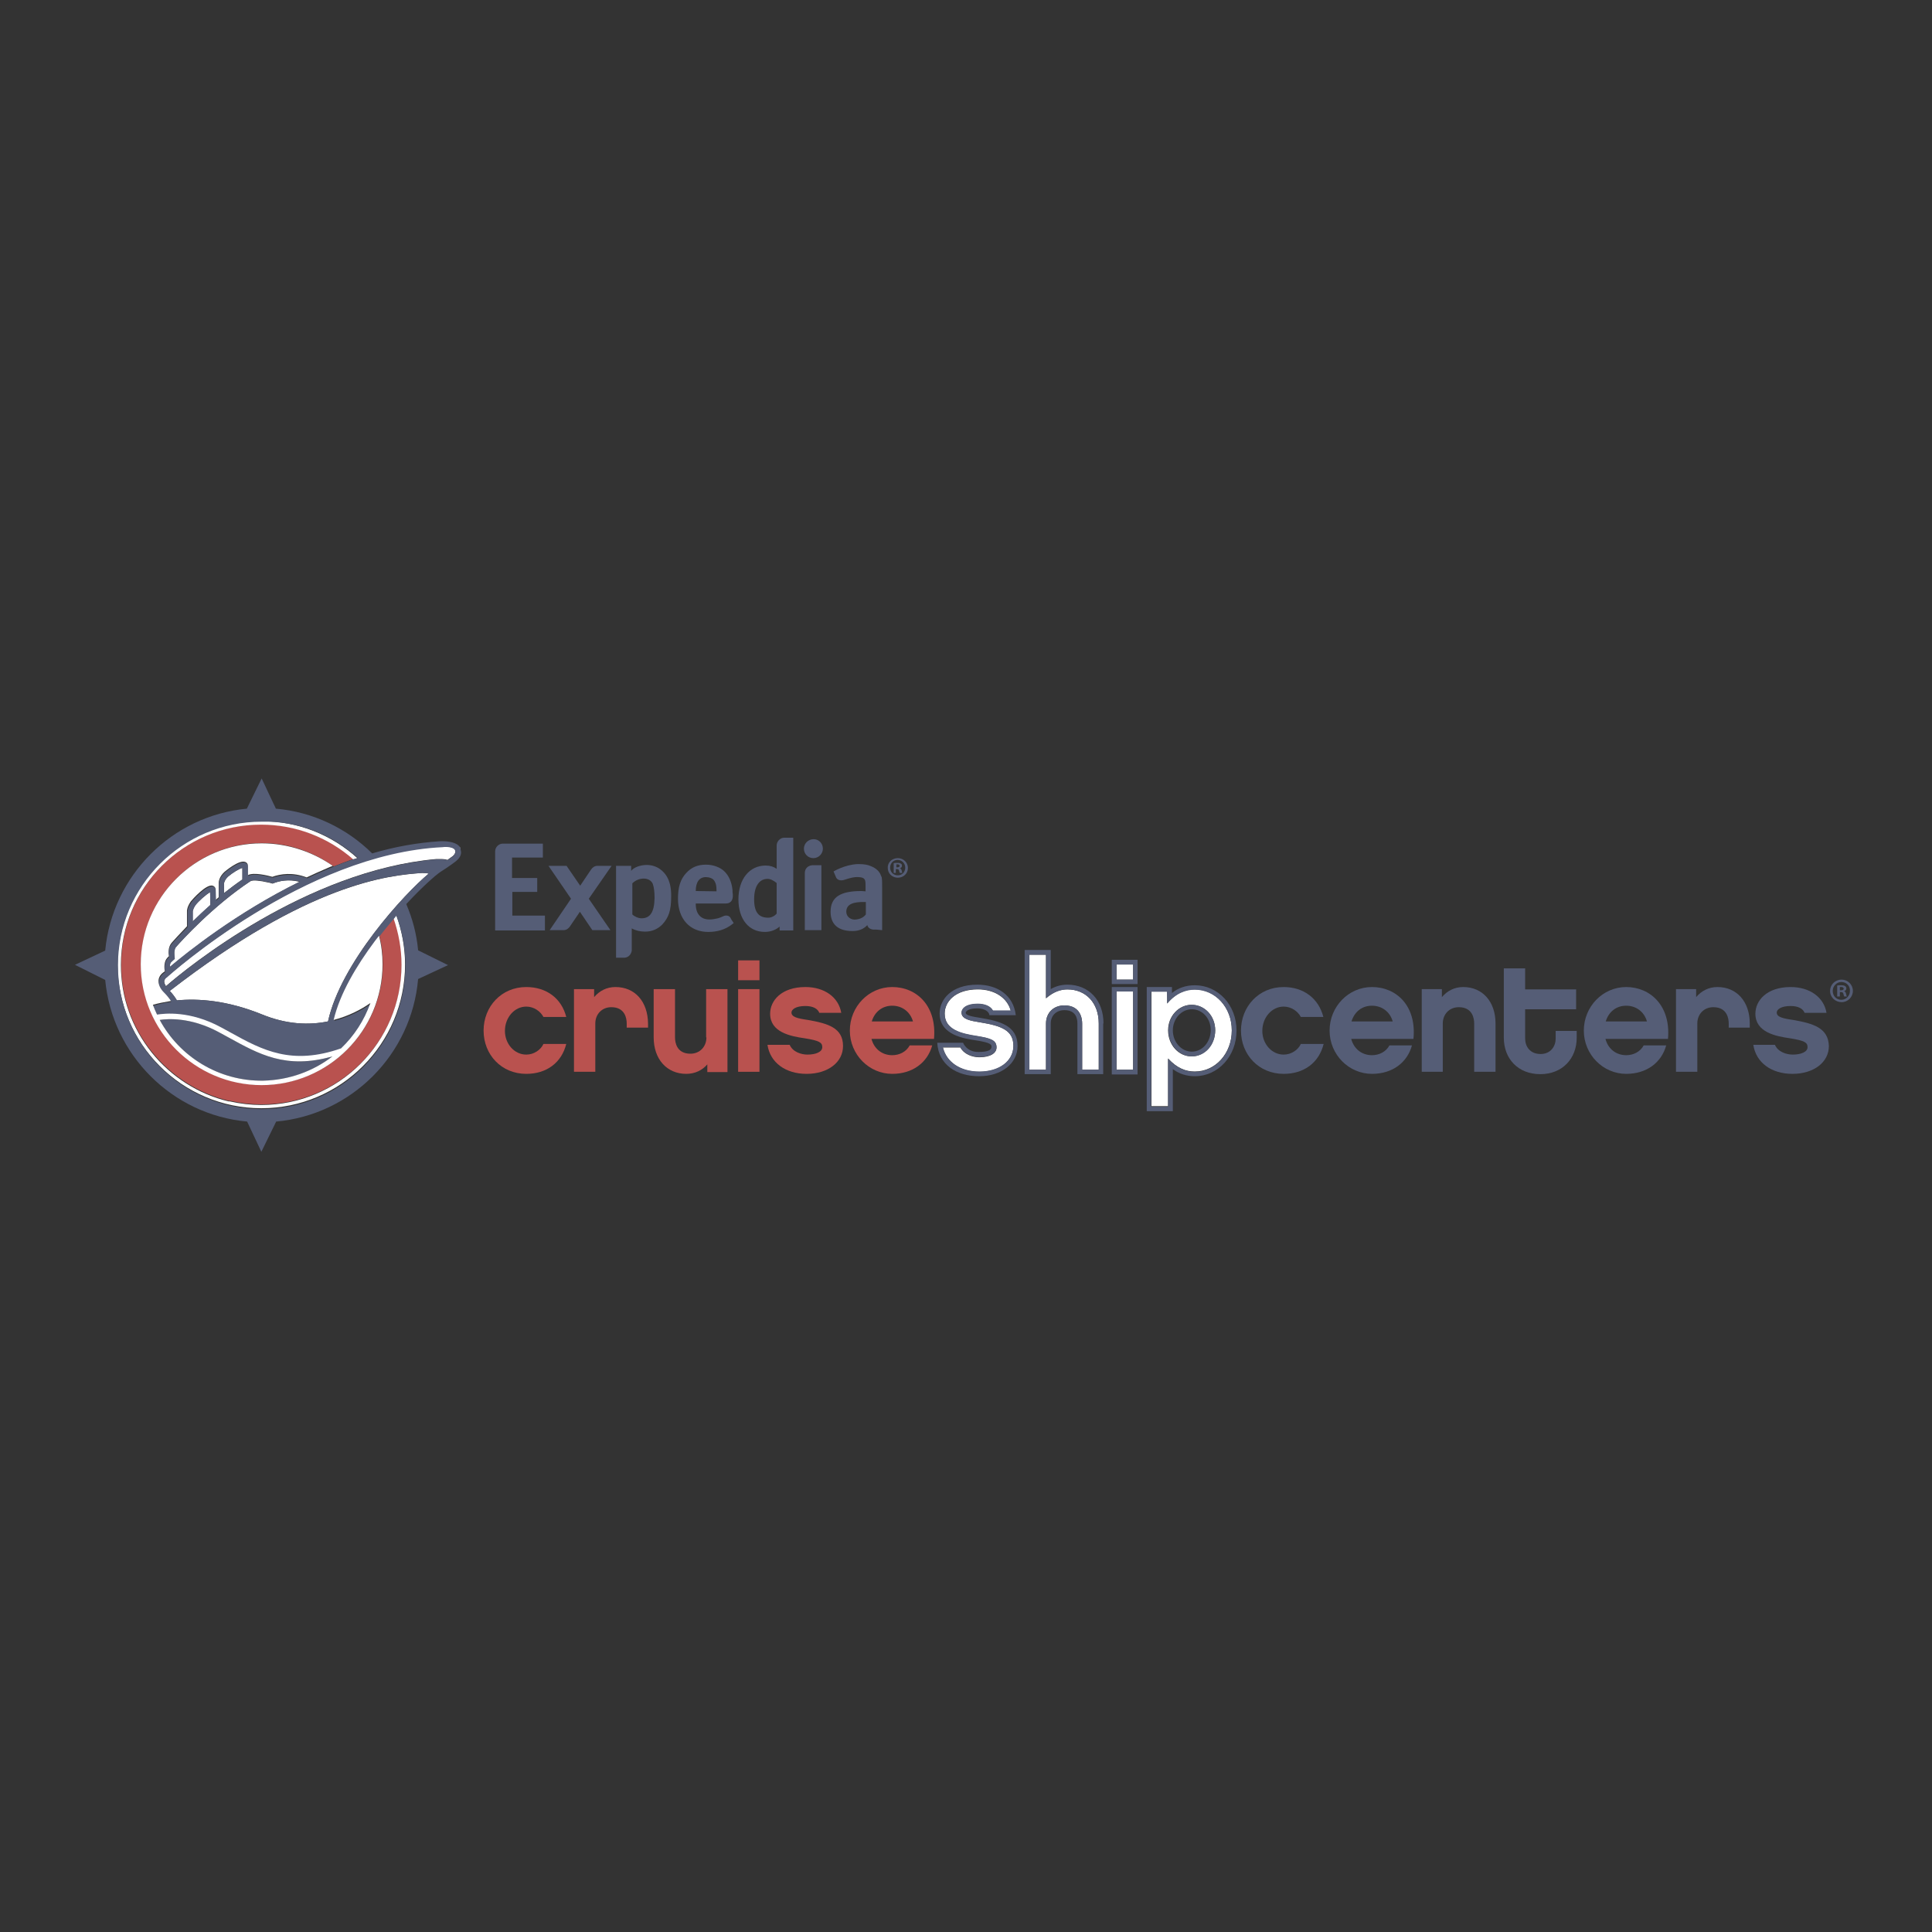 <?xml version="1.0" encoding="UTF-8"?> <svg xmlns="http://www.w3.org/2000/svg" xmlns:xlink="http://www.w3.org/1999/xlink" version="1.1" id="layer" x="0px" y="0px" viewBox="0 0 652 652" style="enable-background:new 0 0 652 652;" xml:space="preserve"><rect x="0" y="0" width="652" height="652" fill="#333333" stroke="none"/> <style type="text/css"> .st0{fill:#B9524F;} .st1{fill:#FFFFFF;} .st2{fill:#555D76;} </style> <path class="st0" d="M88.2,278.2c-26.1,0-47.3,21.2-47.3,47.3c0,10.8,3.6,21.1,10.4,29.5c6.6,8.2,15.8,14.1,26,16.5c0,0,0.2,0,0.2,0 l0.2,0c3.5,0.8,7.1,1.2,10.6,1.2c26.1,0,47.3-21.2,47.3-47.3c0-5.5-0.9-10.8-2.7-15.7c-1.6,1.9-3.3,3.9-4.9,6 c0.8,3.1,1.2,6.3,1.2,9.6c0,22.5-18.3,40.8-40.8,40.8c-22.5,0-40.8-18.3-40.8-40.8c0-22.5,18.3-40.8,40.8-40.8c9,0,17.4,3,24.2,7.9 c2.3-0.9,4.6-1.8,6.9-2.6C111,282.7,100.1,278.2,88.2,278.2"></path> <path class="st1" d="M39.7,325.5c0,26.8,21.8,48.5,48.5,48.5c26.8,0,48.5-21.8,48.5-48.5c0-5.9-1.1-11.5-3-16.7 c-0.3,0.3-0.6,0.7-0.9,1.1c1.7,4.9,2.7,10.2,2.7,15.7c0,26.1-21.2,47.3-47.3,47.3c-3.5,0-7.1-0.4-10.6-1.2l-0.2,0c0,0-0.2,0-0.2,0 c-10.2-2.4-19.4-8.3-26-16.5c-6.8-8.5-10.4-18.7-10.4-29.6c0-26.1,21.2-47.3,47.3-47.3c11.9,0,22.8,4.4,31.2,11.8 c0.4-0.2,0.9-0.3,1.3-0.5c-8.6-7.8-20-12.5-32.5-12.5C61.4,277,39.7,298.8,39.7,325.5"></path> <path class="st1" d="M144.7,294.8c-0.5-0.1-1.2-0.2-2.2-0.2c-11.5,0.8-38.3,3.5-85.2,39.8c1,1.1,1.8,2.2,2.4,3.2 c7.2-0.7,17,0,28.6,4.7c8.5,3.5,16.1,3.7,22.4,2.4C115,325,136.3,301.8,144.7,294.8"></path> <path class="st1" d="M81.8,292.9c-1,0.2-3.4,1.7-4.8,2.9c-1.3,1.2-1.4,2.3-1.4,2.3l0,3.3c2-1.6,4.1-3.2,6.2-4.6L81.8,292.9z"></path> <path class="st1" d="M65.1,310.9c1.8-1.7,3.8-3.6,5.9-5.5c0-0.8,0-2.9-0.1-4.3c-1.3,0.7-4,3.1-5,4.4c-0.9,1.3-0.9,2.1-0.9,2.1V310.9 z"></path> <path class="st1" d="M101.1,297.6c-3.8-1-7-0.3-9.1,0.6c-0.4-0.1-0.9-0.3-1.6-0.4c-2.5-0.6-5.2-0.9-5.9-0.4 c-12.6,8.3-23.2,20-25.2,22.3c-0.3,0.4-0.5,0.9-0.5,1.4l0,0l0,0.1c0,0.5,0,0.9,0,1.3l0.1,1.1c-0.5,0.5-1.2,1.1-1.2,1.1 c-0.3,0.3-0.4,0.9-0.4,1.7C63.1,321.5,79.8,308.1,101.1,297.6"></path> <path class="st1" d="M56.4,329.6c-0.6,0.5-0.9,1-1,1.5c0,0.6,0.3,1.2,0.6,1.7c7.1-6.2,47.3-39,91.2-42.9c1.3,0,2.8-0.1,3.8,0.3 c0.6-0.4,1.2-0.9,1.8-1.3c0.5-0.4,1.2-1.3,0.7-2.2c-0.5-0.9-2.8-1.1-4.1-1.1C102.7,288,56.9,329.2,56.4,329.6"></path> <path class="st1" d="M155.4,286.5c0-0.1,0-0.1,0-0.2c-0.1-0.2-0.2-0.4-0.4-0.6h0C155.1,285.8,155.2,286.1,155.4,286.5"></path> <g> <path class="st2" d="M153.5,286.8c0.5,0.9-0.2,1.7-0.7,2.2c-0.6,0.4-1.2,0.9-1.8,1.3c-1-0.4-2.5-0.3-3.8-0.3 c-43.9,3.9-84.1,36.7-91.2,42.9c-0.3-0.5-0.6-1.1-0.6-1.6c0-0.6,0.3-1.1,1-1.5c0.5-0.5,46.3-41.7,93-43.9 C150.7,285.7,153,285.9,153.5,286.8 M110.7,344.7c-6.3,1.3-13.9,1.1-22.4-2.4c-11.6-4.7-21.4-5.4-28.6-4.7 c-0.6-1.1-1.4-2.1-2.4-3.2c46.9-36.3,73.7-39.1,85.2-39.8c1,0,1.7,0.1,2.2,0.2C136.3,301.8,115,325,110.7,344.7 M57.8,324.7 c0,0,0.7-0.7,1.2-1.1l-0.1-1.2c0-0.4-0.1-0.8,0-1.3V321l0,0c0.1-0.5,0.2-1,0.5-1.4c2-2.3,12.6-13.9,25.2-22.3 c0.8-0.5,3.4-0.2,5.9,0.4c0.7,0.2,1.2,0.3,1.6,0.4c2.1-0.8,5.3-1.5,9.1-0.6c-21.4,10.5-38.1,23.9-43.8,28.7 C57.3,325.6,57.5,325,57.8,324.7 M81.8,296.8c-2.1,1.5-4.2,3.1-6.2,4.6l0-3.3c0,0,0.1-1.1,1.4-2.3c1.4-1.2,3.8-2.7,4.8-2.9 L81.8,296.8z M70.9,301.1c0,1.4,0.1,3.5,0.1,4.3c-2.2,1.9-4.2,3.8-5.9,5.5v-3.3c0,0,0-0.8,0.9-2.1 C66.9,304.2,69.7,301.7,70.9,301.1 M120.7,289.5c-0.4,0.2-0.9,0.3-1.3,0.4c-2.3,0.8-4.7,1.7-6.9,2.6c-0.6,0.3-1.3,0.5-1.9,0.8 c-2.4,1-4.7,2-6.9,3.1c-4.7-1.8-8.9-1.2-11.7-0.2c-1.5-0.4-6.2-1.7-8.2-0.6l0-2.8c0-1-0.6-1.4-0.9-1.6c-2.1-0.9-7,3.2-7,3.3 c-1.9,1.7-2,3.5-2,3.7c0,0,0,3.7,0,4.9c-0.3,0.3-0.6,0.5-0.9,0.8c0-1.1,0-2.4-0.1-3.3c0-0.7-0.4-1.2-1-1.4c-2.2-0.6-7,4.8-7.3,5.3 c-1.3,1.8-1.3,3.1-1.3,3.3c0,0,0,4.4,0,5.1c-2.7,2.7-4.5,4.7-5.3,5.6c-1.3,1.4-1.1,3.6-0.9,4.5l-0.5,0.5c-1.2,1.2-1.1,3.4-0.9,4.6 c-0.2,0.2-0.3,0.3-0.4,0.3c-1.3,1-1.6,2.1-1.7,2.9c-0.1,2.1,1.7,3.8,1.9,4c0.9,0.9,1.7,1.8,2.3,2.8c-2.4,0.3-4.4,0.8-6.1,1.3h0 c0.4,1.1,0.9,2.2,1.4,3.3c2.5-0.5,11.1-1.4,21.8,4.3l3.2,1.8c10.8,6,20.6,11.1,37.2,5.3c4.4-4.2,7.8-9.4,9.9-15.3c0,0,0,0,0,0 c-3.1,2.1-7.3,4.4-12.4,5.7c2.1-8.9,7.7-18.4,13.9-26.6c0.4-0.6,0.9-1.2,1.3-1.8c1.6-2.1,3.3-4.1,4.9-6c0.3-0.4,0.6-0.7,0.9-1.1 c1.9,5.2,3,10.9,3,16.8c0,26.8-21.8,48.5-48.5,48.5c-26.8,0-48.5-21.8-48.5-48.5c0-26.8,21.8-48.5,48.5-48.5 C100.7,277,112.1,281.7,120.7,289.5 M155.5,287c0-0.2-0.1-0.4-0.1-0.6c-0.1-0.4-0.3-0.6-0.4-0.8l-0.2-0.2c-1.4-1.4-4.6-1.6-6.4-1.5 c-7.7,0.5-15.4,1.9-22.8,4.1c-8.5-8.4-19.9-14-32.5-15.1c-0.3-0.7-0.6-1.3-0.9-1.9l-3.9-8.3l-5,10.2c-25.3,2.4-45.4,22.6-47.8,47.9 l-10.2,4.8l10.2,5.1c2.4,25.3,22.6,45.5,47.9,47.8l4.8,10.2l5-10.2c25.4-2.3,45.7-22.6,47.9-48.1l10.1-4.7l-10.1-5 c-0.5-5.5-1.9-10.7-4-15.6c5.3-5.7,9.8-9.7,11.6-10.9l2-1.3c1.2-0.8,2.3-1.6,3.2-2.3c0.6-0.5,1.8-1.6,1.7-3.1"></path> </g> <g> <path class="st2" d="M53.9,344.2c6.7,12.4,19.8,20.7,34.9,20.5c8.8-0.1,16.9-3.2,23.4-8.2c-15.7,4.5-24.9-0.8-35.1-6.4l-3.2-1.8 C64.3,343.2,56.5,343.8,53.9,344.2"></path> <path class="st1" d="M77.1,350.1c10.2,5.6,19.4,10.9,35.1,6.4c-6.5,5-14.6,8-23.4,8.2c-15,0.2-28.2-8.1-34.9-20.5 c2.6-0.4,10.4-1,19.9,4.1L77.1,350.1z M88.3,284.6c-22.5,0-40.8,18.3-40.8,40.8c0,22.5,18.3,40.8,40.8,40.8 c22.5,0,40.8-18.3,40.8-40.8c0-3.3-0.4-6.6-1.2-9.6c-0.5,0.6-0.9,1.2-1.4,1.8c-6.2,8.3-11.8,17.7-13.9,26.6 c5.1-1.3,9.4-3.6,12.4-5.7c0,0,0,0,0,0c-2.1,5.9-5.5,11.1-9.9,15.3c-16.6,5.8-26.4,0.7-37.2-5.3l-3.3-1.8 C64.1,341,55.5,342,53,342.4c-0.5-1.1-1-2.2-1.4-3.3c0,0,0,0,0,0c1.7-0.5,3.7-0.9,6.1-1.3c-0.6-0.9-1.4-1.9-2.3-2.8 c-0.2-0.2-2-1.9-1.9-4c0-0.8,0.4-2,1.7-2.9c0,0,0.1-0.1,0.4-0.3c-0.2-1.2-0.3-3.4,0.9-4.6l0.5-0.5c-0.2-0.9-0.3-3.1,0.9-4.5 c0.7-0.8,2.6-2.9,5.2-5.6c0-0.6,0-5.1,0-5.1c0-0.2,0-1.4,1.3-3.3c0.4-0.5,5.2-6,7.4-5.3c0.6,0.2,1,0.7,1,1.4c0,0.9,0.1,2.2,0.1,3.3 c0.3-0.3,0.6-0.5,0.9-0.8c0-1.2,0-4.9,0-4.9c0-0.2,0.1-2,2-3.7c0,0,4.9-4.2,7-3.3c0.3,0.1,0.9,0.5,0.9,1.5l0,2.9 c2.1-1,6.7,0.2,8.2,0.6c2.8-1,6.9-1.6,11.6,0.2c2.3-1.1,4.6-2.1,6.9-3.1c0.6-0.3,1.2-0.5,1.9-0.8 C105.7,287.6,97.3,284.6,88.3,284.6"></path> <path class="st0" d="M177.6,355.9c-4,0-7.2-3.6-7.2-8c0-4.5,3.2-8.2,7.2-8.2c2.6,0,4.8,1.6,5.8,3.5h7.7 c-1.6-6.3-6.7-10.1-13.5-10.1c-8.4,0-14.4,6.6-14.4,14.7c0,8.1,6,14.6,14.4,14.6c6.8,0,11.9-3.7,13.5-10.1h-7.7 C182.5,354.3,180.2,355.9,177.6,355.9"></path> <path class="st0" d="M207.7,333.1c-3,0-5.4,1.3-7.2,3.4v-2.7h-6.8v27.9h7.2v-16.3c0-3.1,2.2-5.5,5.4-5.5c4.7,0,5.2,3.9,5.2,5.5v1.4 h7.2v-1.4C218.6,338,214.3,333.1,207.7,333.1"></path> <path class="st0" d="M238.4,350.1c0,3.1-2.2,5.5-5.4,5.5c-4.7,0-5.2-3.9-5.2-5.5v-16.3h-7.2v16.3c0,7.3,4.4,12.3,11,12.3 c2.9,0,5.4-1.2,7.1-3.2v2.6h6.8v-28h-7.2V350.1z"></path> <rect x="249.1" y="324.1" class="st0" width="7.2" height="6.7"></rect> <rect x="249.1" y="333.8" class="st0" width="7.2" height="27.9"></rect> <path class="st0" d="M272.6,344.2c-3.5-0.5-5.5-1-5.5-2.5c0-1,1.4-2.2,4.7-2.2c2.7,0,4.2,1,4.7,2.3h7.4c-0.9-5.3-5.7-8.7-12.1-8.7 c-8.1,0-11.9,4.6-11.9,9c0,6.2,6.7,7.6,11.7,8.3c4.9,0.8,5.9,1.4,5.9,3c0,1.6-2.2,2.5-5,2.5c-2.1,0-5-0.9-6-3.3H259 c0.9,6,6.1,9.8,13.2,9.8c7.2,0,12.3-3.9,12.3-9.4C284.5,346.9,279.5,345.4,272.6,344.2"></path> <path class="st0" d="M294.2,344.7c1-3.3,3.6-5.3,6.9-5.3c3.4,0,6.1,2.1,7,5.3H294.2z M301.1,333.1c-7.9,0-14.3,6.6-14.3,14.7 c0,8.1,6.5,14.6,14.3,14.6c6.9,0,11.9-3.8,13.5-9.6H307c-1.2,2.2-3.5,3.3-5.9,3.3c-3.4,0-6.1-2.1-7-5.5h21.1 C316.2,339.5,309.4,333.1,301.1,333.1"></path> <path class="st2" d="M433.2,355.9c-4,0-7.2-3.6-7.2-8c0-4.5,3.2-8.2,7.2-8.2c2.6,0,4.8,1.6,5.8,3.5h7.6 c-1.6-6.3-6.7-10.1-13.4-10.1c-8.4,0-14.4,6.6-14.4,14.7c0,8.1,6,14.6,14.4,14.6c6.8,0,11.9-3.7,13.5-10.1H439 C438.1,354.3,435.8,355.9,433.2,355.9"></path> <path class="st2" d="M456.1,344.7c1-3.3,3.6-5.3,6.9-5.3c3.4,0,6.1,2.1,7,5.3H456.1z M463,333.1c-7.9,0-14.3,6.6-14.3,14.7 c0,8.1,6.5,14.6,14.3,14.6c6.9,0,11.9-3.8,13.5-9.6h-7.6c-1.2,2.2-3.5,3.3-5.9,3.3c-3.4,0-6.1-2.1-7-5.5H477 C478.1,339.5,471.3,333.1,463,333.1"></path> <path class="st2" d="M493.8,333.1c-3,0-5.4,1.3-7.2,3.4v-2.7h-6.8v27.9h7.1v-16.3c0-3.1,2.2-5.5,5.4-5.5c4.7,0,5.2,3.9,5.2,5.5 v16.3h7.2v-16.3C504.7,338,500.3,333.1,493.8,333.1"></path> <path class="st2" d="M525,350.5c0,2.5-1.6,5.2-5.1,5.2c-3.6,0-5.2-2.6-5.2-5.2v-9.9h17.2v-6.7h-17.2v-7.1h-7.2v23.4 c0,7.1,4.8,12.3,12.3,12.3c7.5,0,12.3-5.3,12.3-12.3v-2.3H525V350.5z"></path> <path class="st2" d="M541.9,344.7c1-3.3,3.6-5.3,6.9-5.3c3.4,0,6.1,2.1,7,5.3H541.9z M548.8,333.1c-7.9,0-14.3,6.6-14.3,14.7 c0,8.1,6.5,14.6,14.3,14.6c6.9,0,11.9-3.8,13.5-9.6h-7.6c-1.2,2.2-3.5,3.3-5.9,3.3c-3.4,0-6.1-2.1-7-5.5h21.1 C563.9,339.5,557,333.1,548.8,333.1"></path> <path class="st2" d="M579.6,333.1c-3,0-5.4,1.3-7.2,3.4v-2.7h-6.8v27.9h7.2v-16.3c0-3.1,2.2-5.5,5.4-5.5c4.7,0,5.2,3.9,5.2,5.5v1.4 h7.1v-1.4C590.5,338,586.1,333.1,579.6,333.1"></path> <path class="st2" d="M605.1,344.2c-3.5-0.5-5.5-1-5.5-2.5c0-1,1.4-2.2,4.7-2.2c2.7,0,4.2,1,4.7,2.3h7.4c-0.9-5.3-5.7-8.7-12.1-8.7 c-8.1,0-11.9,4.6-11.9,9c0,6.2,6.7,7.6,11.7,8.3c4.9,0.8,5.9,1.4,5.9,3c0,1.6-2.2,2.5-5,2.5c-2.1,0-5-0.9-6-3.3h-7.3 c0.9,6,6.1,9.8,13.2,9.8c7.2,0,12.3-3.9,12.3-9.4C617,346.9,612,345.4,605.1,344.2"></path> <path class="st1" d="M353,322.2h-5.7V361h5.7v-15.6c0-3.6,2.5-6.1,6.2-6.1c5.6,0,6,4.7,6,6.1V361h5.6v-15.6 c0-6.9-4.3-11.5-10.6-11.5c-2.1,0-4.4,0.6-7.2,3V322.2z"></path> <path class="st2" d="M353,336.9c2.3-2.1,5-3,7.2-3c6.3,0,10.6,4.6,10.6,11.5V361h-5.6v-15.6c0-1.4-0.4-6.1-6-6.1 c-3.6,0-6.2,2.5-6.2,6.1V361h-5.6v-38.8h5.6V336.9z M372.4,345.4c0-7.8-4.9-13.1-12.2-13.1c-2,0-3.9,0.5-5.6,1.5v-13.2h-8.8v41.9 h8.8v-17.1c0-2.7,1.9-4.5,4.6-4.5c3.9,0,4.4,2.8,4.4,4.5v17.1h8.7V345.4z"></path> <rect x="376.8" y="334.6" class="st1" width="5.6" height="26.4"></rect> <rect x="376.8" y="325.5" class="st1" width="5.6" height="5.1"></rect> <path class="st2" d="M376.8,325.5h5.6v5.1h-5.6V325.5z M383.9,323.9h-8.7v8.2h8.7V323.9z"></path> <path class="st2" d="M376.8,334.6h5.6V361h-5.6V334.6z M375.2,362.6h8.7v-29.5h-8.7V362.6z"></path> <path class="st1" d="M402.1,356.5c-4.4,0-7.9-3.9-7.9-8.8c0-4.8,3.6-8.6,7.9-8.6c4.5,0,8,3.8,8,8.6 C410.1,352.6,406.6,356.5,402.1,356.5 M394.2,357.2c3.1,3.4,6.1,4.4,9,4.4c7,0,12.5-6.1,12.5-13.9c0-7.7-5.5-13.8-12.5-13.8 c-3,0-6.1,1-9.3,4.7v-4.1h-5.3v38.8h5.6V357.2z"></path> <path class="st2" d="M393.9,338.7c2.9-3.5,6.3-4.7,9.3-4.7c7,0,12.5,6,12.5,13.8c0,7.8-5.5,13.9-12.5,13.9c-2.9,0-5.9-1.1-9-4.4 v16.2h-5.7v-38.8h5.3 M395.4,333.1H387V375h8.8v-14.2c2.1,1.6,4.7,2.4,7.4,2.4c7.9,0,14.1-6.8,14.1-15.4c0-8.6-6.2-15.3-14.1-15.3 c-2.9,0-5.6,0.9-7.7,2.6V333.1z"></path> <path class="st2" d="M402.2,354.9c-3.5,0-6.4-3.2-6.4-7.2c0-3.9,2.9-7.1,6.4-7.1c3.6,0,6.4,3.1,6.4,7.1 C408.5,351.8,405.7,354.9,402.2,354.9 M402.2,339.1c-4.4,0-7.9,3.9-7.9,8.6c0,4.8,3.6,8.8,7.9,8.8c4.5,0,7.9-3.8,7.9-8.8 C410.1,342.9,406.6,339.1,402.2,339.1"></path> <path class="st1" d="M330.7,345c-3-0.5-6.2-1-6.2-3.2c0-1.5,1.7-3,5.4-3c2.5,0,4.4,0.9,5.2,2.3h6c-1.2-4.4-5.5-7.2-11.1-7.2 c-7.7,0-11.2,4.2-11.2,8.2c0,5.5,5.7,6.8,11,7.6c4.6,0.7,6.5,1.4,6.5,3.8c0,2-2.2,3.3-5.8,3.3c-2.2,0-5.1-0.9-6.4-3.3h-5.9 c1.2,5,5.9,8.2,12.3,8.2c6.8,0,11.5-3.6,11.5-8.7C342,347.8,338.2,346.2,330.7,345"></path> <path class="st2" d="M330.5,361.6c-6.4,0-11.1-3.2-12.3-8.2h5.9c1.3,2.4,4.2,3.3,6.4,3.3c3.6,0,5.8-1.2,5.8-3.3 c0-2.4-1.9-3-6.5-3.8c-5.3-0.8-11-2.1-11-7.6c0-3.9,3.5-8.2,11.2-8.2c5.6,0,9.9,2.8,11.1,7.2h-6c-0.8-1.5-2.7-2.3-5.2-2.3 c-3.8,0-5.4,1.5-5.4,3c0,2.3,3.1,2.8,6.2,3.3c7.5,1.2,11.3,2.8,11.3,8C341.9,358.1,337.2,361.6,330.5,361.6 M325,351.9h-8.7 c0.4,7.4,6.5,11.3,14.1,11.3c7.6,0,13-4.3,13-10.2c0-6.9-6-8.4-12.6-9.5c-2.5-0.4-4.9-0.8-4.9-1.7c0-0.5,0.9-1.5,3.9-1.5 c2.5,0,4,1.1,4.1,2.3h8.9c-0.8-6.8-6.2-10.3-13-10.3c-8.7,0-12.7,5-12.7,9.7c0,7.3,8.3,8.5,12.3,9.1c5.2,0.8,5.2,1.5,5.2,2.2 c0,1-1.1,1.7-4.3,1.7C326.2,355.1,325,351.9,325,351.9"></path> <path class="st2" d="M620.9,334.2h0.4c0.5,0,0.9-0.2,0.9-0.5c0-0.3-0.2-0.6-0.8-0.6c-0.2,0-0.4,0-0.5,0V334.2z M620.9,336.3H620 v-3.7c0.3-0.1,0.8-0.1,1.4-0.1c0.7,0,1,0.1,1.3,0.3c0.2,0.1,0.4,0.4,0.4,0.8c0,0.4-0.3,0.8-0.8,0.9v0c0.4,0.1,0.6,0.4,0.7,0.9 c0.1,0.6,0.2,0.8,0.3,0.9h-0.9c-0.1-0.1-0.2-0.5-0.3-0.9c-0.1-0.4-0.3-0.6-0.8-0.6h-0.4V336.3z M621.4,331.4c-1.6,0-2.9,1.4-2.9,3 c0,1.7,1.2,3,2.9,3c1.6,0,2.9-1.3,2.9-3C624.4,332.7,623.1,331.4,621.4,331.4L621.4,331.4z M621.5,330.6c2.1,0,3.8,1.7,3.8,3.8 c0,2.1-1.7,3.8-3.8,3.8c-2.1,0-3.9-1.6-3.9-3.8C617.6,332.3,619.3,330.6,621.5,330.6L621.5,330.6z"></path> <path class="st2" d="M262.1,308.3c-0.5,0.7-1.7,1.4-2.8,1.4c-3,0-4.8-1.5-4.8-6.2c0-4.8,2-6.9,4.5-6.9c1,0,2,0.5,3.1,1.4V308.3z M267.7,313.9l0-31.2l-1.6,0v0h-1.3c0,0,0,0-0.1,0c-1.4,0-2.6,1.2-2.6,2.7c0,0,0,1.9,0,1.9l0,5.9c-1-0.7-2.2-1.1-3.7-1.1 c-5.5,0-9.2,4.6-9.2,11.4c0,6.7,3.5,11,8.9,11c1.9,0,3.6-0.6,5-1.8c0,0,0,1.3,0,1.3H267.7z"></path> <path class="st2" d="M274.5,289.6c1.8,0,3.2-1.5,3.2-3.2c0-1.8-1.4-3.2-3.1-3.2c-1.8,0-3.3,1.4-3.3,3.2 C271.3,288.2,272.7,289.6,274.5,289.6"></path> <path class="st2" d="M275.6,292L275.6,292l-1.4,0c0,0-0.1,0-0.1,0c-1.4,0.1-2.5,1.1-2.5,2.6v19.3h5.6V292H275.6z"></path> <path class="st2" d="M216.5,309.9c-1.1,0-2.4-0.6-3.1-1.3v-10.5c1-1,2.4-1.6,3.8-1.6c1.4,0,2.6,0.6,3.1,1.8 c0.4,1.1,0.6,2.7,0.6,4.8C220.8,308,219.3,309.9,216.5,309.9 M222.6,293.2c-1.2-0.8-2.7-1.3-4.3-1.3c-2.2,0-4.4,0.8-5.3,2 c0,0,0-1.7,0-1.7h-5.1l0,31l2.9,0h0c1.3-0.1,2.2-1.1,2.4-2.4c0-0.1,0-3.5,0-3.5s0-4.1,0-4c1.2,0.7,2.8,1.1,4.5,1.1 c2.4,0,4.3-0.9,5.8-2.4c2.2-2.4,3-4.8,3-9.4C226.6,297.5,224.9,294.8,222.6,293.2"></path> <path class="st2" d="M172.9,308.9V301h8.4v-4.7h-8.5v-6.9h10.4v-4.7h-13.5h0c-1.4,0-2.6,1.2-2.6,2.6v0.1v26.6h16.8v-5H172.9z"></path> <path class="st2" d="M206.4,292.2h-4.7c0,0,0,0-0.1,0c-0.9,0-1.6,0.5-2.1,1.2l0,0l-3.7,5.5l-4.6-6.7h-6.1l7.6,11.1l-7.2,10.6h4.7 c0,0,0,0,0,0c0.9,0,1.6-0.5,2.1-1.2l0,0l3.4-5l4.2,6.2h6.1l-7.3-10.6L206.4,292.2z"></path> <path class="st2" d="M234.8,300.7c0-3,1.2-4.7,3.4-4.7c1.1,0,2.4,0.4,2.9,1.3c0.5,0.8,0.7,1.6,0.7,3.2v0.3L234.8,300.7L234.8,300.7 z M247.6,311.5c0,0-0.6-0.9-0.6-0.9c0,0-0.5-0.8-0.5-0.9c-0.5-0.8-1.6-0.9-2.4-0.5c-0.6,0.3-1.2,0.5-1.8,0.7l0,0 c-1,0.2-1.8,0.4-2.9,0.4c-2.9,0-4.6-1.9-4.6-5.2v-0.2c0,0,9.3,0,10.2,0c1.3,0,2.5-0.8,2.3-3.1c-0.1-0.6-0.1-0.9-0.1-1.5 c-0.3-2.7-1.2-4.7-2.7-6.2c-1.4-1.4-3.8-2.3-6.2-2.3c-2.9,0-5,0.9-6.8,2.9c-1.9,2.1-2.7,4.7-2.7,8.6c0,6.8,4,11.2,10.2,11.2 c2.9,0,5.7-0.7,8.1-2.6C247.2,311.8,247.4,311.7,247.6,311.5"></path> <path class="st2" d="M292.2,308.6c-0.8,1.1-2.2,1.6-3.2,1.7c-1.8,0.3-3.4-0.9-3.4-2.6c0-2.6,2.4-3.4,6.4-3.3l0.2,0L292.2,308.6z M297.7,313.9l0-14.5c0-1.5,0-2.3-0.1-2.9c0-0.4-0.1-0.6-0.3-1c-0.5-1.5-1.7-2.5-3.4-3.2c-1-0.4-1.9-0.7-4.4-0.7 c-4.5,0.2-8.2,2.5-8.2,2.5s0.9,2.1,0.9,2.1c0.5,0.9,1.7,1.1,2.8,0.7c1.9-0.6,3.2-1,4.7-0.9c2.3,0.1,2.4,0.9,2.4,2.9l0,1.9 c-0.5,0-0.9-0.1-1.4-0.1c-6.9,0-10.4,1.9-10.4,7c0,4.3,2.6,6.5,7.4,6.5c1.7,0,3.5-0.4,5-2c0.2,0.9,1,1.4,1.9,1.5c0,0,0.8,0,1,0 L297.7,313.9z"></path> <path class="st2" d="M302.4,292.7h0.4c0.4,0,0.8-0.1,0.8-0.5c0-0.3-0.2-0.5-0.7-0.5c-0.2,0-0.3,0-0.4,0V292.7z M302.4,294.6h-0.8 v-3.3c0.3-0.1,0.7-0.1,1.3-0.1c0.6,0,0.9,0.1,1.2,0.3c0.2,0.1,0.3,0.4,0.3,0.7c0,0.4-0.3,0.7-0.7,0.8v0c0.3,0.1,0.5,0.4,0.6,0.8 c0.1,0.5,0.2,0.7,0.2,0.8h-0.8c-0.1-0.1-0.2-0.4-0.3-0.8c-0.1-0.4-0.3-0.5-0.7-0.5h-0.4V294.6z M302.9,290.2 c-1.5,0-2.5,1.2-2.5,2.6c0,1.5,1.1,2.6,2.6,2.6c1.5,0,2.5-1.2,2.5-2.6C305.5,291.4,304.4,290.2,302.9,290.2L302.9,290.2z M303,289.6c1.9,0,3.4,1.5,3.4,3.3c0,1.9-1.5,3.3-3.4,3.3c-1.9,0-3.4-1.4-3.4-3.3C299.5,291,301.1,289.6,303,289.6L303,289.6z"></path> </g> </svg> 